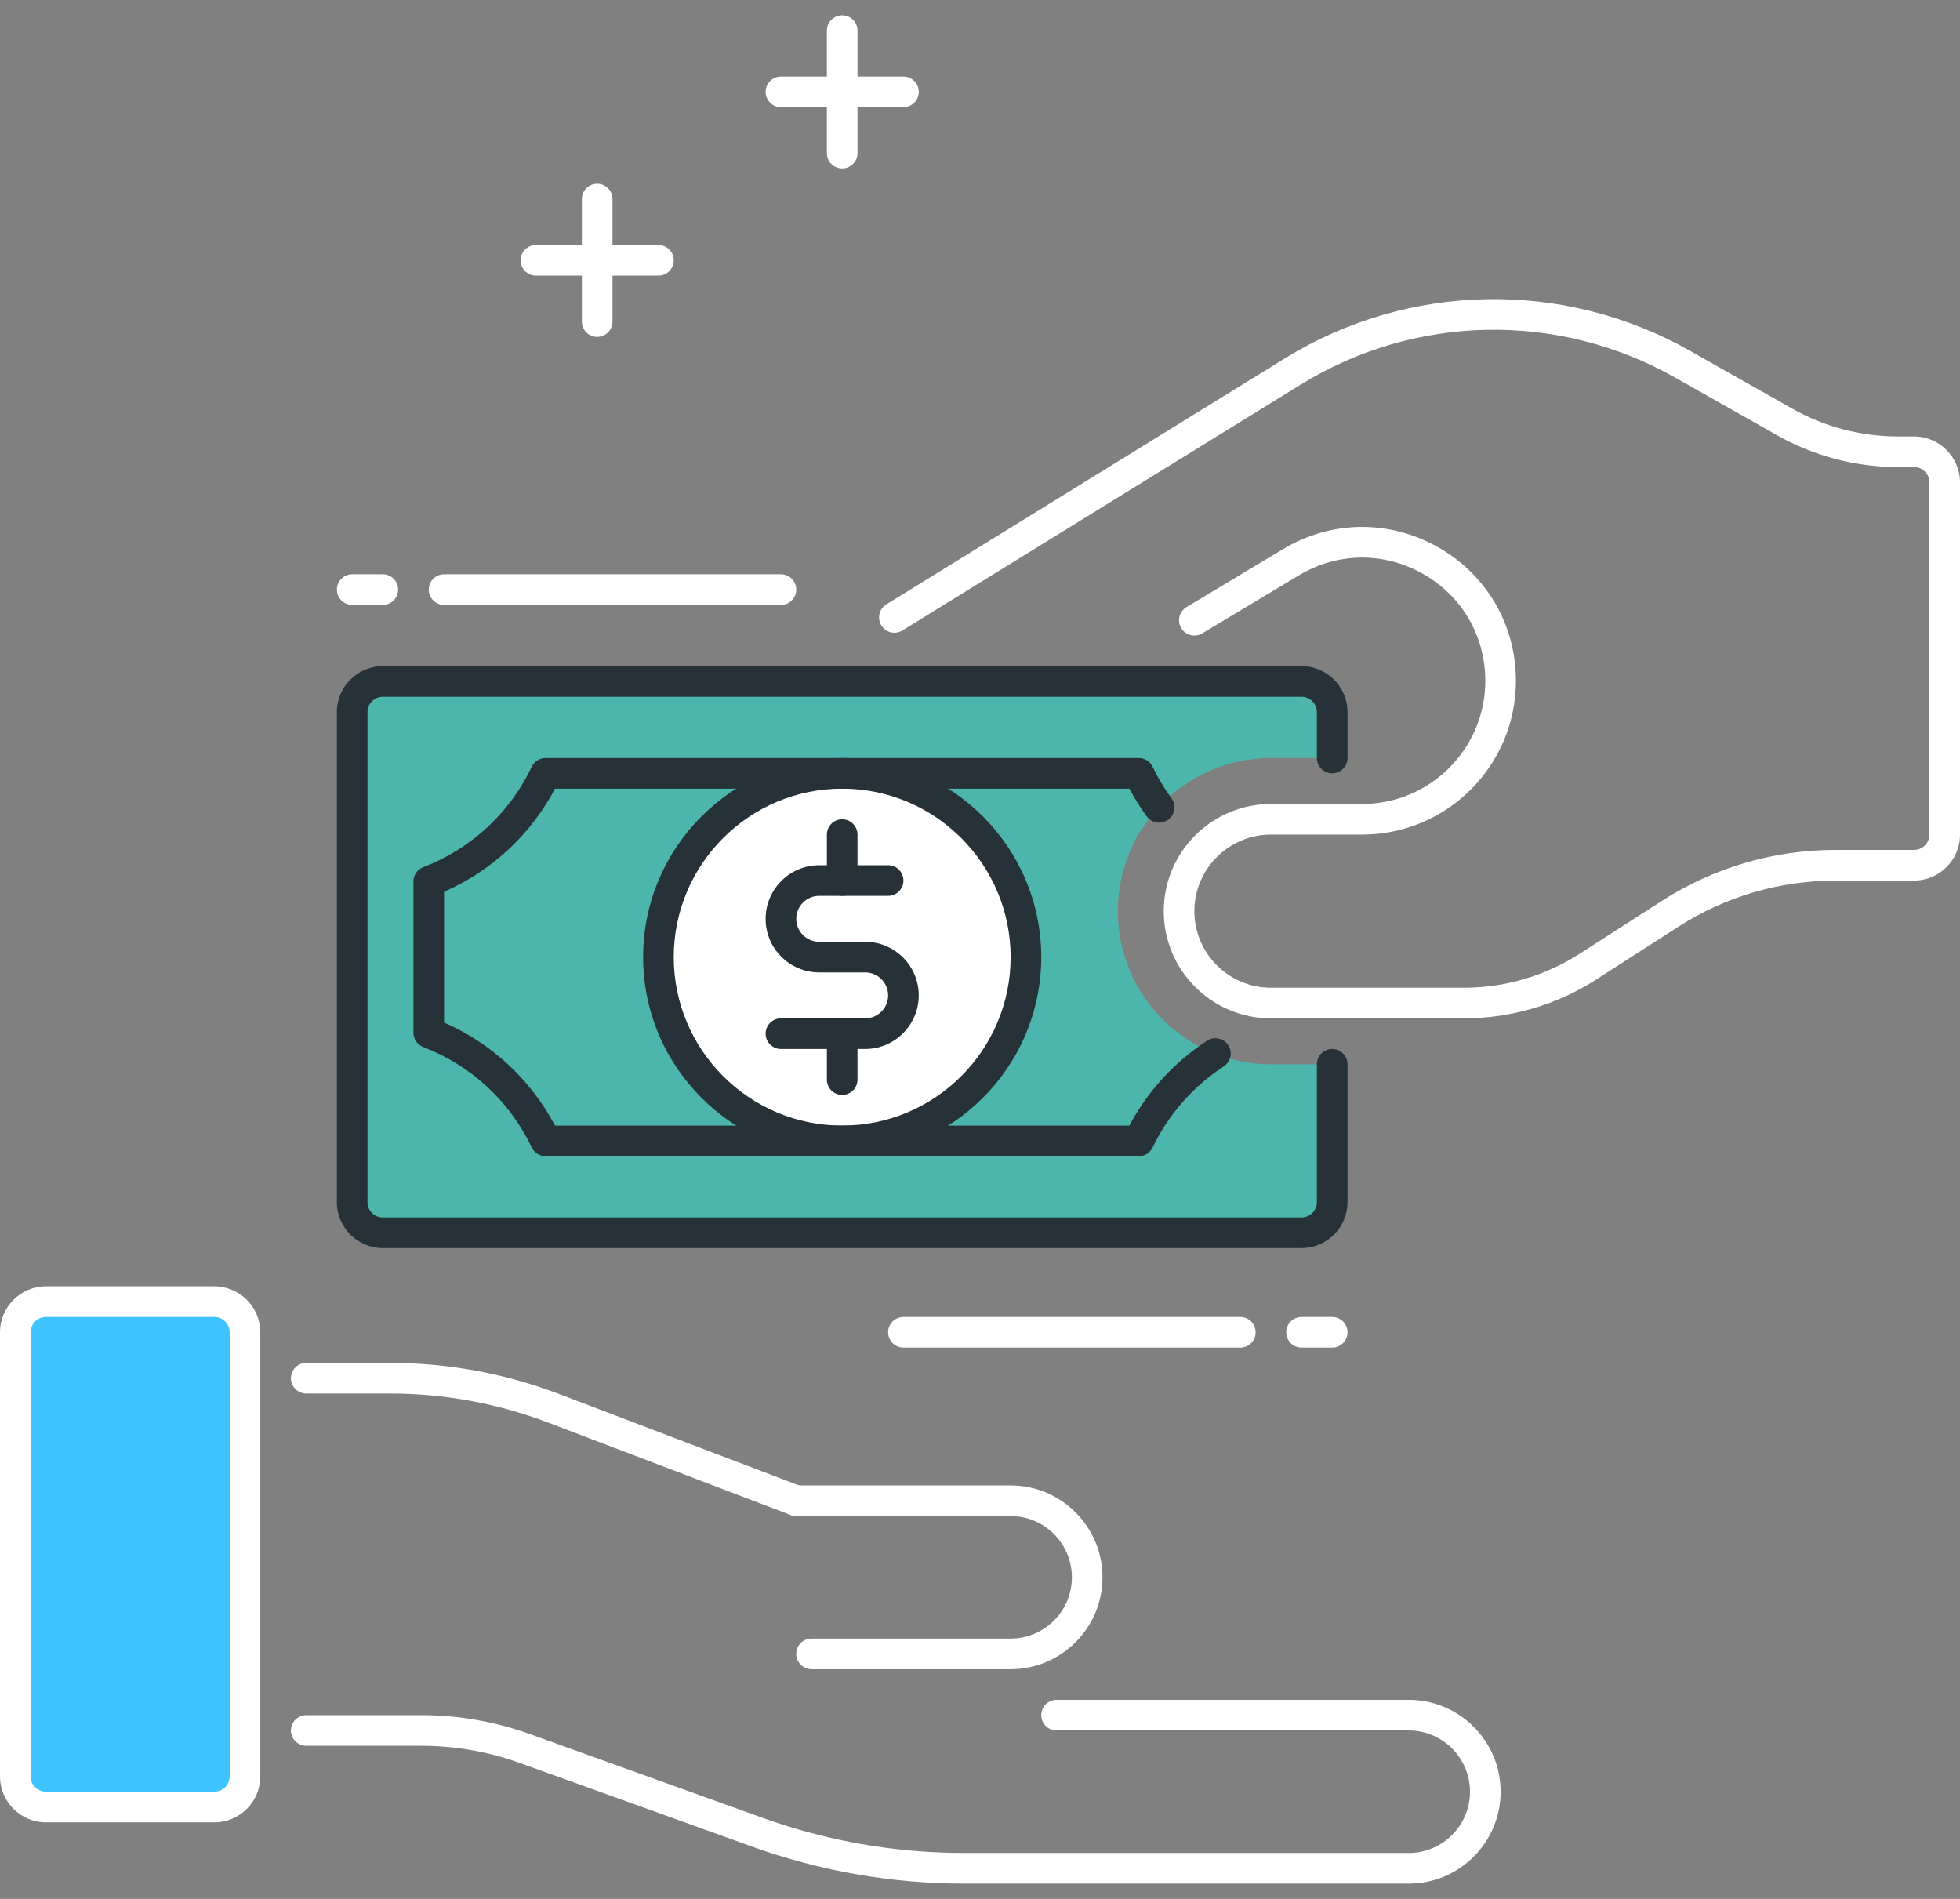 <?xml version="1.0" encoding="UTF-8"?>
<svg width="64px" height="62px" viewBox="0 0 64 62" version="1.1" xmlns="http://www.w3.org/2000/svg" xmlns:xlink="http://www.w3.org/1999/xlink">
    <rect x="0" y="0" width="64" height="62" fill="#808080" stroke="none"/>
    <title>income@3x</title>
    <g id="5.-Pages" stroke="none" stroke-width="1" fill="none" fill-rule="evenodd">
        <g id="5.1.2-Receive-Transaction-Details" transform="translate(-157, -115)" fill-rule="nonzero">
            <g id="Top-Header" transform="translate(32, 115)">
                <g id="income" transform="translate(125, 0)">
                    <path d="M47.797,33.25 L41.5,33.25 C39.57,33.25 38,31.68 38,29.75 C38,27.82 39.57,26.25 41.5,26.25 L44.481,26.25 C46.697,26.25 48.5,24.447 48.5,22.231 C48.5,20.764 47.738,19.457 46.461,18.734 C45.184,18.011 43.671,18.03 42.413,18.785 L39.257,20.679 C39.019,20.822 38.713,20.744 38.571,20.508 C38.429,20.271 38.506,19.964 38.742,19.822 L41.898,17.928 C43.468,16.986 45.358,16.962 46.953,17.864 C48.547,18.767 49.499,20.399 49.499,22.231 C49.499,24.999 47.248,27.25 44.48,27.25 L41.5,27.25 C40.122,27.25 39,28.372 39,29.75 C39,31.128 40.122,32.25 41.5,32.25 L47.797,32.25 C49.142,32.25 50.45,31.866 51.583,31.138 L54.259,29.418 C55.956,28.327 57.919,27.75 59.937,27.75 L62.5,27.75 C62.776,27.75 63,27.526 63,27.25 L63,15.75 C63,15.474 62.776,15.25 62.5,15.25 L61.973,15.25 C60.597,15.25 59.235,14.892 58.036,14.215 L54.684,12.32 C50.876,10.168 46.197,10.258 42.476,12.555 L29.467,20.584 C29.232,20.73 28.924,20.656 28.779,20.421 C28.634,20.186 28.707,19.878 28.942,19.733 L41.951,11.704 C45.983,9.215 51.051,9.118 55.176,11.45 L58.528,13.345 C59.577,13.937 60.768,14.251 61.972,14.251 L62.5,14.251 C63.327,14.251 64,14.924 64,15.751 L64,27.251 C64,28.078 63.327,28.751 62.5,28.751 L59.937,28.751 C58.112,28.751 56.335,29.273 54.8,30.26 L52.123,31.981 C50.83,32.811 49.334,33.25 47.797,33.25 Z" id="Path" fill="#FFFFFF"></path>
                    <path d="M41.5,34.75 C38.743,34.75 36.5,32.507 36.5,29.75 C36.5,26.993 38.743,24.75 41.5,24.75 L43.5,24.75 L43.5,23.25 C43.5,22.698 43.052,22.25 42.5,22.25 L12.5,22.25 C11.948,22.25 11.5,22.698 11.5,23.25 L11.5,39.25 C11.5,39.802 11.948,40.25 12.5,40.25 L42.5,40.25 C43.052,40.25 43.5,39.802 43.5,39.25 L43.5,34.75 L41.5,34.75 Z" id="Path" fill="#4DB6AC"></path>
                    <path d="M42.5,40.75 L12.5,40.75 C11.673,40.75 11,40.077 11,39.25 L11,23.25 C11,22.423 11.673,21.75 12.5,21.75 L42.5,21.75 C43.327,21.75 44,22.423 44,23.25 L44,24.75 C44,25.026 43.776,25.25 43.5,25.25 C43.224,25.25 43,25.026 43,24.75 L43,23.25 C43,22.974 42.776,22.75 42.5,22.75 L12.5,22.75 C12.224,22.75 12,22.974 12,23.25 L12,39.25 C12,39.526 12.224,39.75 12.5,39.75 L42.5,39.75 C42.776,39.75 43,39.526 43,39.25 L43,34.75 C43,34.474 43.224,34.25 43.5,34.25 C43.776,34.25 44,34.474 44,34.75 L44,39.25 C44,40.077 43.327,40.75 42.5,40.75 Z" id="Path" fill="#263238"></path>
                    <path d="M29.5,3.5 L25.5,3.5 C25.224,3.5 25,3.276 25,3 C25,2.724 25.224,2.5 25.5,2.5 L29.5,2.5 C29.776,2.5 30,2.724 30,3 C30,3.276 29.776,3.5 29.5,3.5 Z" id="Path" fill="#FFFFFF"></path>
                    <path d="M27.5,5.5 C27.224,5.5 27,5.276 27,5 L27,1 C27,0.724 27.224,0.5 27.5,0.5 C27.776,0.5 28,0.724 28,1 L28,5 C28,5.276 27.776,5.5 27.5,5.5 Z" id="Path" fill="#FFFFFF"></path>
                    <path d="M21.5,9 L17.5,9 C17.224,9 17,8.776 17,8.5 C17,8.224 17.224,8 17.5,8 L21.5,8 C21.776,8 22,8.224 22,8.5 C22,8.776 21.776,9 21.5,9 Z" id="Path" fill="#FFFFFF"></path>
                    <path d="M19.5,11 C19.224,11 19,10.776 19,10.5 L19,6.5 C19,6.224 19.224,6 19.5,6 C19.776,6 20,6.224 20,6.5 L20,10.5 C20,10.776 19.776,11 19.5,11 Z" id="Path" fill="#FFFFFF"></path>
                    <path d="M26,49.5 C25.941,49.5 25.88,49.49 25.822,49.467 L17.902,46.45 C16.248,45.82 14.511,45.5 12.74,45.5 L10,45.5 C9.724,45.5 9.5,45.276 9.5,45 C9.5,44.724 9.724,44.5 10,44.5 L12.739,44.5 C14.632,44.5 16.489,44.842 18.258,45.516 L26.178,48.533 C26.436,48.631 26.565,48.92 26.467,49.179 C26.391,49.377 26.201,49.5 26,49.5 Z" id="Path" fill="#FFFFFF"></path>
                    <path d="M46,61.5 L31.49,61.5 C29.116,61.5 26.78,61.092 24.546,60.288 L16.972,57.561 C15.937,57.189 14.854,57 13.755,57 L10,57 C9.724,57 9.5,56.776 9.5,56.5 C9.5,56.224 9.724,56 10,56 L13.755,56 C14.971,56 16.167,56.209 17.312,56.621 L24.886,59.348 C27.011,60.113 29.233,60.5 31.491,60.5 L46,60.5 C47.103,60.5 48,59.603 48,58.5 C48,57.397 47.103,56.5 46,56.5 L34.5,56.5 C34.224,56.5 34,56.276 34,56 C34,55.724 34.224,55.5 34.5,55.5 L46,55.5 C47.654,55.5 49,56.846 49,58.5 C49,60.154 47.654,61.5 46,61.5 Z" id="Path" fill="#FFFFFF"></path>
                    <g id="Group" transform="translate(0, 42)">
                        <path d="M0.5,1.5 L0.5,16 C0.5,16.552 0.948,17 1.5,17 L7,17 C7.552,17 8,16.552 8,16 L8,1.5 C8,0.948 7.552,0.5 7,0.5 L1.5,0.5 C0.948,0.5 0.5,0.948 0.5,1.5 Z" id="Path" fill="#40C4FF"></path>
                        <path d="M7,17.5 L1.5,17.5 C0.673,17.5 0,16.827 0,16 L0,1.5 C0,0.673 0.673,0 1.5,0 L7,0 C7.827,0 8.5,0.673 8.5,1.5 L8.5,16 C8.5,16.827 7.827,17.5 7,17.5 Z M1.5,1 C1.224,1 1,1.224 1,1.5 L1,16 C1,16.276 1.224,16.5 1.5,16.5 L7,16.5 C7.276,16.5 7.5,16.276 7.5,16 L7.5,1.5 C7.5,1.224 7.276,1 7,1 L1.5,1 Z" id="Shape" fill="#FFFFFF"></path>
                    </g>
                    <path d="M33,54.5 L26.5,54.5 C26.224,54.5 26,54.276 26,54 C26,53.724 26.224,53.5 26.5,53.5 L33,53.5 C34.103,53.5 35,52.603 35,51.5 C35,50.397 34.103,49.5 33,49.5 L26,49.5 C25.724,49.5 25.5,49.276 25.5,49 C25.5,48.724 25.724,48.5 26,48.5 L33,48.5 C34.654,48.5 36,49.846 36,51.5 C36,53.154 34.654,54.5 33,54.5 Z" id="Path" fill="#FFFFFF"></path>
                    <path d="M12.5,19.75 L11.5,19.75 C11.224,19.75 11,19.526 11,19.25 C11,18.974 11.224,18.75 11.5,18.75 L12.5,18.75 C12.776,18.75 13,18.974 13,19.25 C13,19.526 12.776,19.75 12.5,19.75 Z" id="Path" fill="#FFFFFF"></path>
                    <path d="M25.5,19.75 L14.5,19.75 C14.224,19.75 14,19.526 14,19.25 C14,18.974 14.224,18.75 14.5,18.75 L25.5,18.75 C25.776,18.75 26,18.974 26,19.25 C26,19.526 25.776,19.75 25.5,19.75 Z" id="Path" fill="#FFFFFF"></path>
                    <path d="M43.5,44 L42.5,44 C42.224,44 42,43.776 42,43.5 C42,43.224 42.224,43 42.5,43 L43.5,43 C43.776,43 44,43.224 44,43.5 C44,43.776 43.776,44 43.5,44 Z" id="Path" fill="#FFFFFF"></path>
                    <path d="M40.5,44 L29.5,44 C29.224,44 29,43.776 29,43.5 C29,43.224 29.224,43 29.5,43 L40.5,43 C40.776,43 41,43.224 41,43.5 C41,43.776 40.776,44 40.5,44 Z" id="Path" fill="#FFFFFF"></path>
                    <g id="Group" transform="translate(21, 24)">
                        <circle id="Oval" fill="#FFFFFF" cx="6.5" cy="7.25" r="6"></circle>
                        <path d="M6.5,13.75 C2.916,13.75 0,10.834 0,7.25 C0,3.666 2.916,0.75 6.5,0.75 C10.084,0.75 13,3.666 13,7.25 C13,10.834 10.084,13.75 6.5,13.75 Z M6.5,1.75 C3.467,1.75 1,4.217 1,7.25 C1,10.283 3.467,12.75 6.5,12.75 C9.533,12.75 12,10.283 12,7.25 C12,4.217 9.533,1.75 6.5,1.75 Z" id="Shape" fill="#263238"></path>
                    </g>
                    <path d="M28.25,34.25 L25.5,34.25 C25.224,34.25 25,34.026 25,33.75 C25,33.474 25.224,33.25 25.5,33.25 L28.25,33.25 C28.664,33.25 29,32.914 29,32.5 C29,32.086 28.664,31.75 28.25,31.75 L26.75,31.75 C25.785,31.75 25,30.965 25,30 C25,29.035 25.785,28.25 26.75,28.25 L29,28.25 C29.276,28.25 29.5,28.474 29.5,28.75 C29.5,29.026 29.276,29.25 29,29.25 L26.75,29.25 C26.336,29.25 26,29.587 26,30 C26,30.413 26.336,30.75 26.75,30.75 L28.25,30.75 C29.215,30.75 30,31.535 30,32.5 C30,33.465 29.215,34.25 28.25,34.25 Z" id="Path" fill="#263238"></path>
                    <path d="M27.5,29.25 C27.224,29.25 27,29.026 27,28.75 L27,27.25 C27,26.974 27.224,26.75 27.5,26.75 C27.776,26.75 28,26.974 28,27.25 L28,28.75 C28,29.027 27.776,29.25 27.5,29.25 Z" id="Path" fill="#263238"></path>
                    <path d="M27.5,35.75 C27.224,35.75 27,35.526 27,35.25 L27,33.75 C27,33.474 27.224,33.25 27.5,33.25 C27.776,33.25 28,33.474 28,33.75 L28,35.25 C28,35.527 27.776,35.75 27.5,35.75 Z" id="Path" fill="#263238"></path>
                    <path d="M37.186,37.75 L17.815,37.75 C17.622,37.75 17.447,37.639 17.364,37.465 C16.641,35.951 15.383,34.787 13.821,34.187 C13.628,34.113 13.5,33.927 13.5,33.72 L13.5,28.781 C13.5,28.574 13.627,28.388 13.821,28.314 C15.383,27.713 16.642,26.549 17.364,25.035 C17.447,24.861 17.622,24.75 17.815,24.75 L37.185,24.75 C37.378,24.75 37.554,24.861 37.636,25.035 C37.805,25.389 38.012,25.735 38.252,26.065 C38.415,26.288 38.365,26.601 38.142,26.764 C37.919,26.927 37.606,26.877 37.443,26.654 C37.232,26.363 37.042,26.06 36.877,25.75 L18.123,25.75 C17.327,27.255 16.057,28.435 14.5,29.116 L14.5,33.386 C16.057,34.067 17.326,35.245 18.123,36.751 L36.877,36.751 C37.47,35.634 38.342,34.681 39.414,33.98 C39.643,33.829 39.955,33.894 40.106,34.125 C40.257,34.356 40.192,34.666 39.961,34.817 C38.953,35.476 38.149,36.392 37.637,37.466 C37.554,37.639 37.378,37.75 37.186,37.75 Z" id="Path" fill="#263238"></path>
                </g>
            </g>
        </g>
    </g>
</svg>